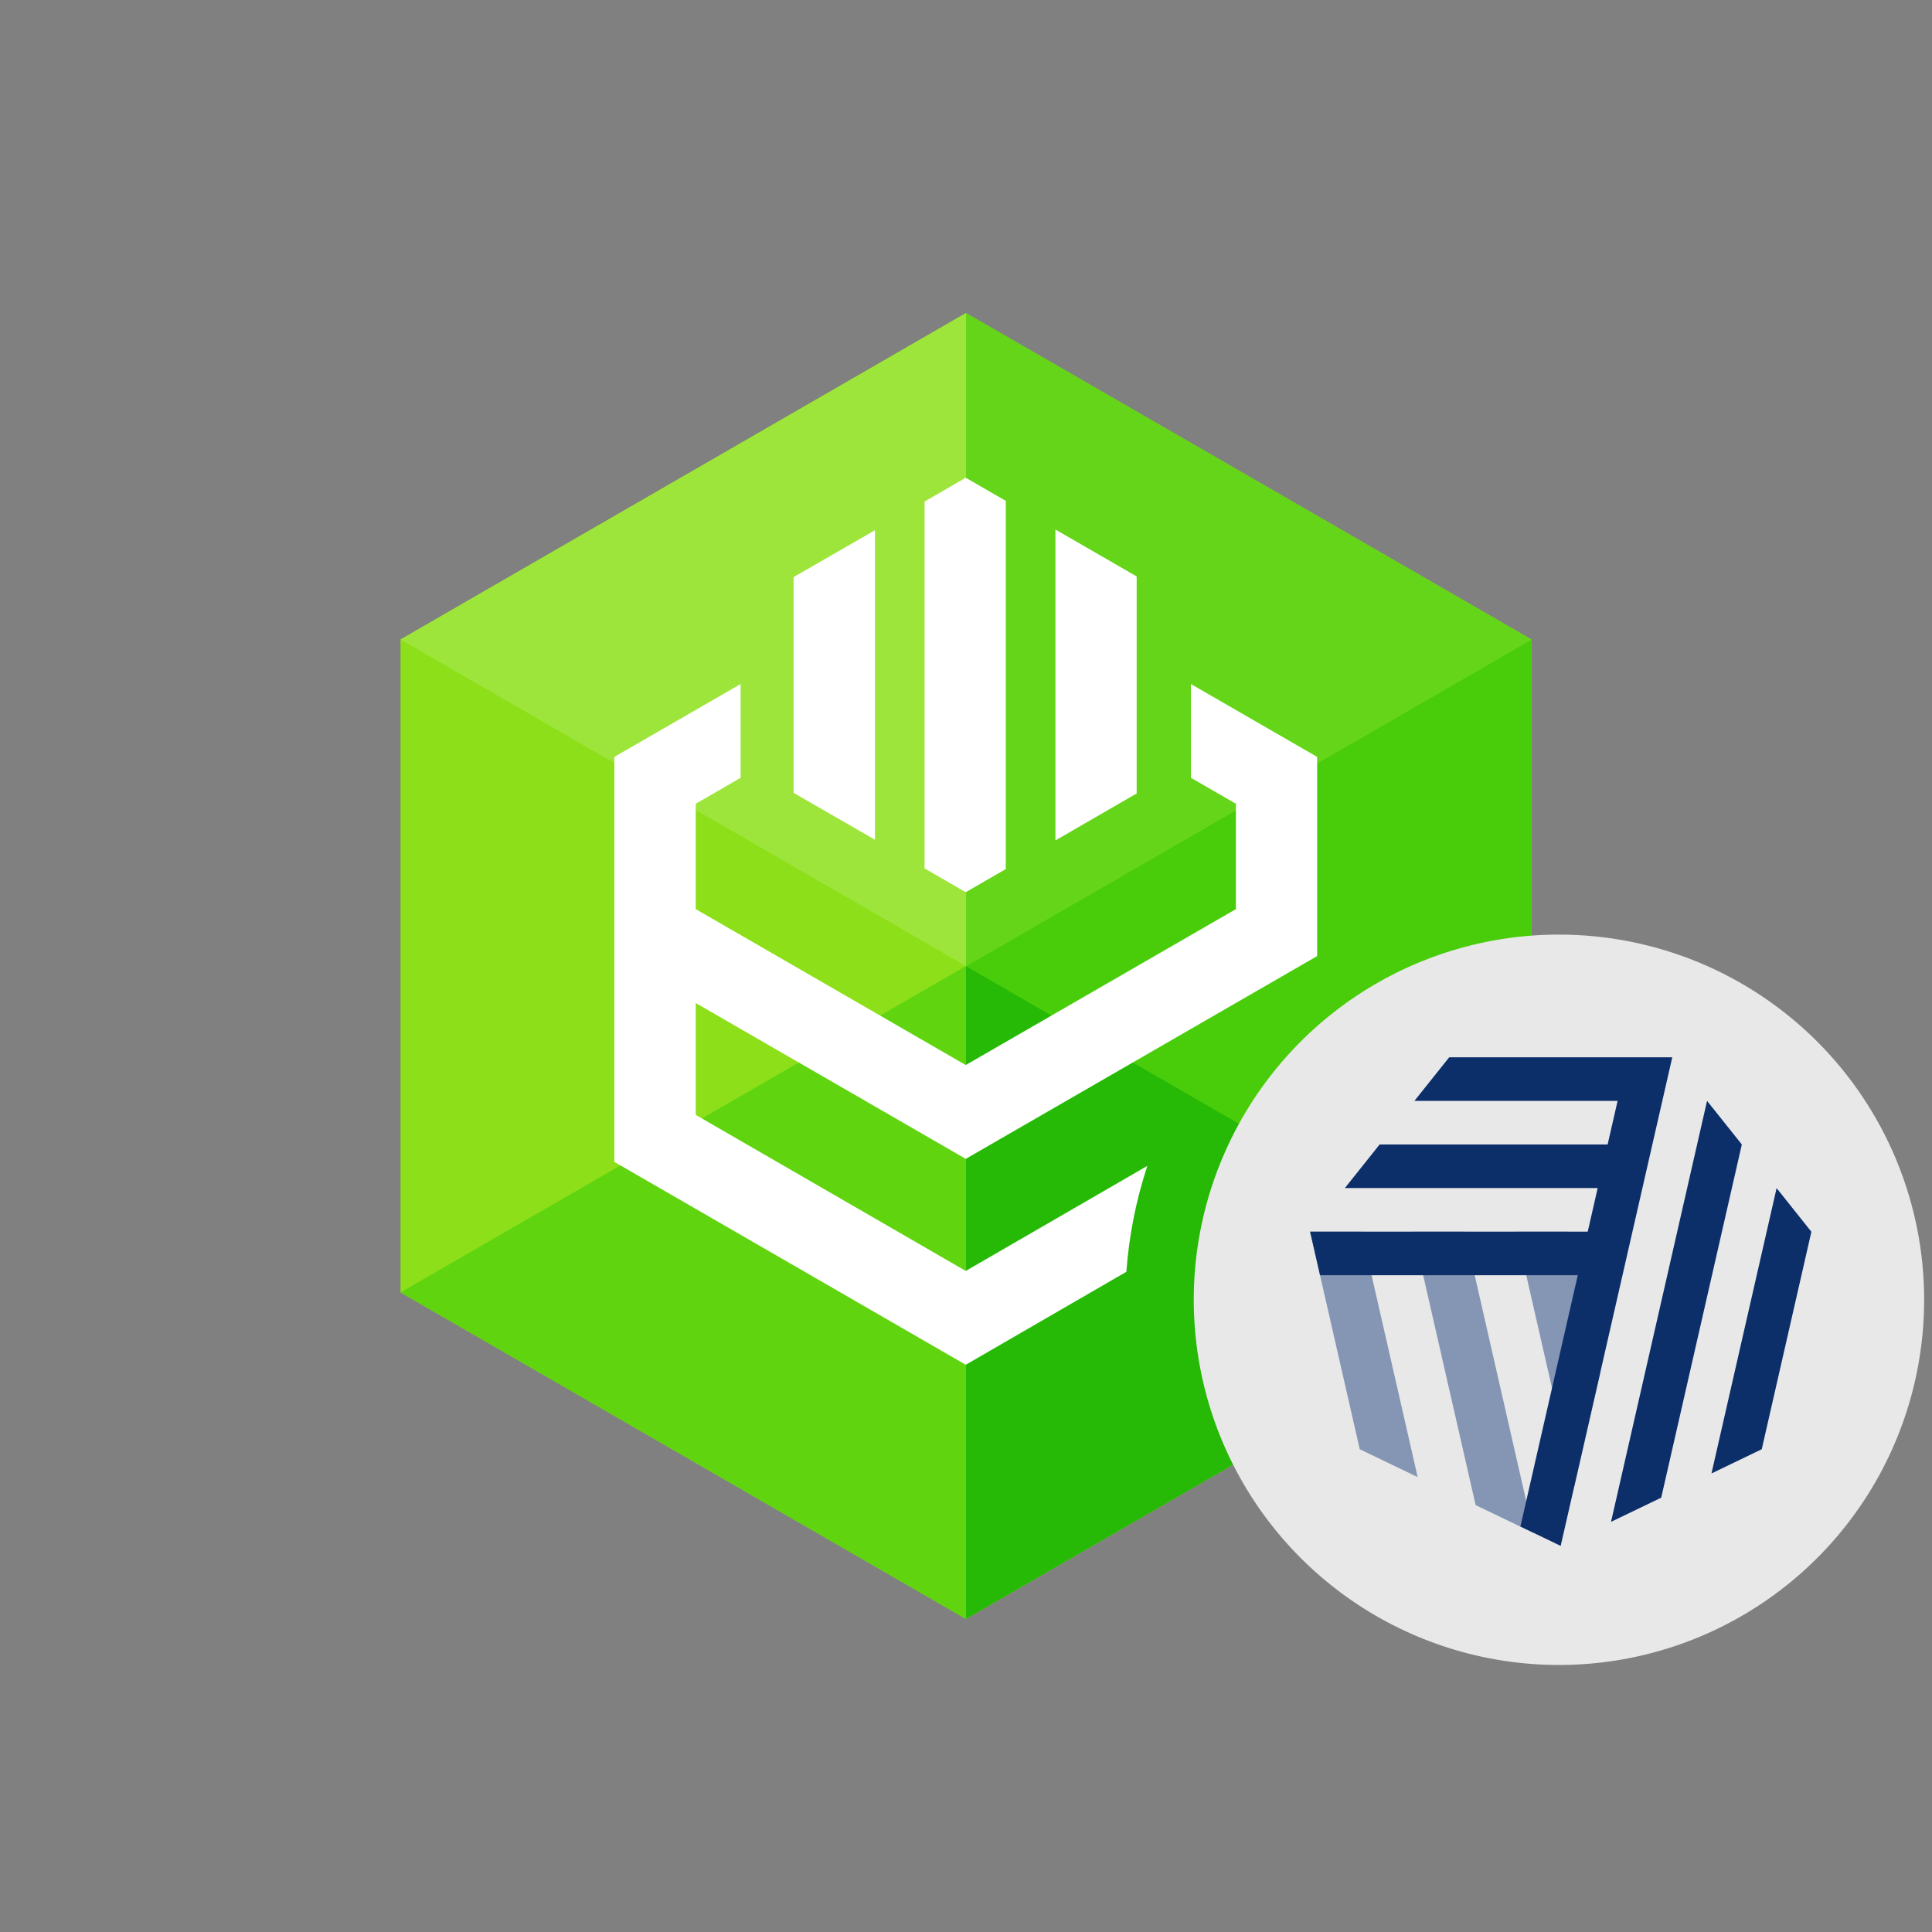 <svg viewBox="0 0 246 246" fill="none" xmlns="http://www.w3.org/2000/svg">
<rect x="0" y="0" width="246" height="246" fill="#808080" stroke="none"/>
<g clip-path="url(#clip0_10044_12580)">
<path d="M195 81.425V164.559L152.47 189.117L123 206.142L51 164.559V81.425L123 39.859L195 81.425Z" fill="#8DE019"/>
<path d="M123 39.859L51 81.425L123 123V39.859Z" fill="#9EE53B"/>
<path d="M123 123L51 164.559L123 206.142V123Z" fill="#5FD40F"/>
<path d="M195 81.425L152.47 105.982L123 123L195 164.559V81.425Z" fill="#49CD0A"/>
<path d="M123 39.859V123L152.47 105.982L195 81.425L123 39.859Z" fill="#64D518"/>
<path d="M123 123V206.142L195 164.559L123 123Z" fill="#26BA06"/>
<path d="M151.633 87.094V99.033L157.366 102.343V115.758L122.969 135.61L88.587 115.758V102.343L94.305 99.033V87.094L78.226 96.374V147.945L122.969 173.774L143.419 161.936C143.753 157.348 144.65 152.819 146.09 148.45L122.969 161.827L88.587 141.958V127.714L122.969 147.558L167.71 121.736V96.374L151.633 87.094Z" fill="white"/>
<path d="M128.068 110.658V63.776L122.969 60.83L117.725 63.862V110.57L122.969 113.602L128.068 110.658Z" fill="white"/>
<path d="M101.048 100.953L111.408 106.922V67.512L101.048 73.481V100.953Z" fill="white"/>
<path d="M144.73 73.395L134.387 67.425V107.01L144.73 101.031V73.395Z" fill="white"/>
<path fill-rule="evenodd" clip-rule="evenodd" d="M245 165.503C244.999 174.699 242.272 183.689 237.162 191.336C232.053 198.982 224.79 204.942 216.294 208.461C207.797 211.98 198.448 212.901 189.428 211.106C180.408 209.312 172.123 204.884 165.62 198.381C159.117 191.878 154.688 183.593 152.894 174.573C151.099 165.553 152.02 156.204 155.539 147.707C159.058 139.211 165.017 131.948 172.663 126.838C180.31 121.729 189.3 119.001 198.496 119C204.603 119 210.65 120.202 216.293 122.539C221.935 124.876 227.061 128.301 231.38 132.62C235.698 136.938 239.124 142.064 241.46 147.707C243.797 153.349 245 159.396 245 165.503Z" fill="#E8E8E8"/>
<path d="M173.134 184.529L180.511 188.08L173.377 156.831H166.812L173.134 184.529Z" fill="#8596B4"/>
<path d="M187.881 191.639L193.593 194.385L195.258 195.181L186.508 156.831H179.943L187.889 191.63L187.881 191.639Z" fill="#8596B4"/>
<path d="M203.748 174.856L203.748 174.86V174.852L203.748 174.856Z" fill="#8596B4"/>
<path d="M199.637 156.831L203.748 174.856L200.466 189.234L193.072 156.831H199.637Z" fill="#8596B4"/>
<path d="M180.097 140.174L184.525 134.625H212.93L198.719 196.838L193.592 194.368L200.897 162.372H168.08L166.812 156.822H202.164L203.432 151.273H171.241L175.669 145.724H204.699L205.967 140.174H180.097Z" fill="#0C2F6A"/>
<path d="M211.524 190.696L205.13 193.775L217.358 140.174L221.786 145.724L211.524 190.688V190.696Z" fill="#0C2F6A"/>
<path d="M224.321 184.529L217.919 187.616L226.214 151.281L230.642 156.839L224.321 184.537V184.529Z" fill="#0C2F6A"/>
</g>
<defs>
<clipPath id="clip0_10044_12580">
<rect width="246" height="246" fill="white"/>
</clipPath>
</defs>
</svg>
